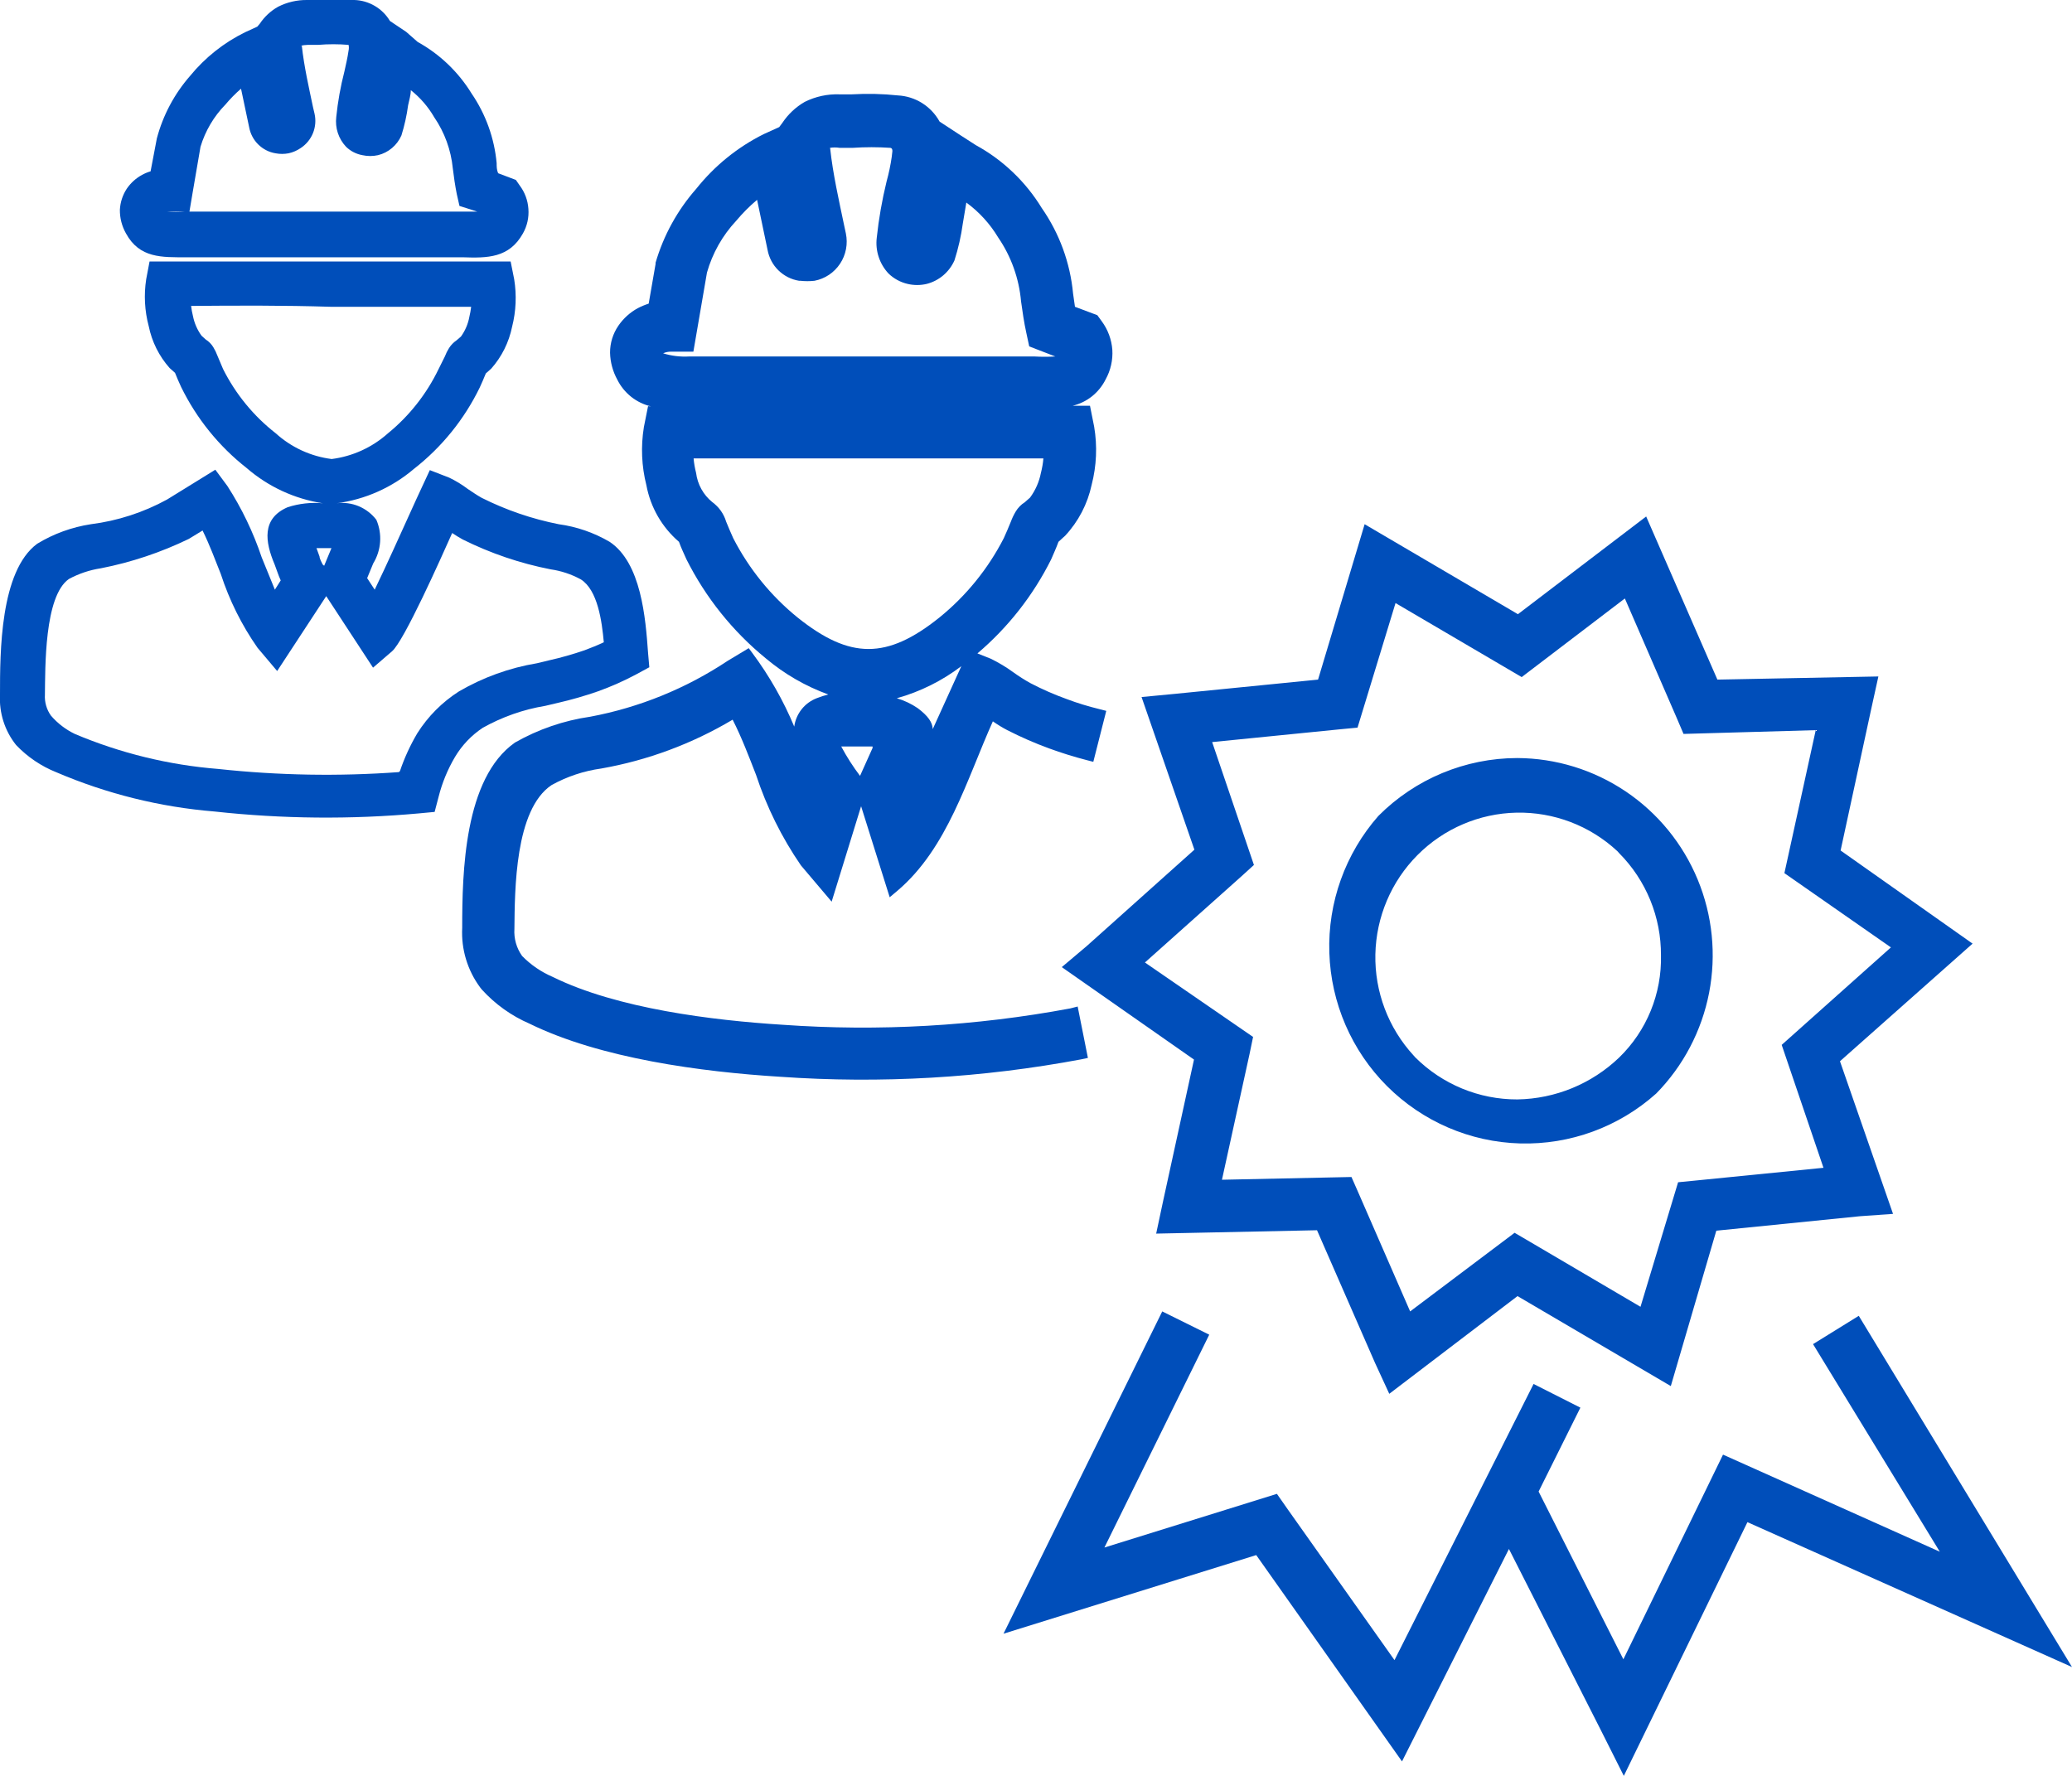 <?xml version="1.0" encoding="UTF-8"?> <svg xmlns="http://www.w3.org/2000/svg" width="56" height="48" viewBox="0 0 56 48" fill="none"> <g id="newAsset_13" clip-path="url(#clip0_112_1877)"> <g id="Layer 2"> <g id="Layer 1"> <g id="Ð¡Ð»Ð¾Ð¹_1"> <g id="252129032"> <path id="252128408" fill-rule="evenodd" clip-rule="evenodd" d="M17.594 10.984C17.399 10.938 17.217 10.85 17.06 10.726C16.903 10.601 16.775 10.444 16.685 10.264C16.562 10.04 16.494 9.789 16.488 9.533C16.487 9.272 16.566 9.017 16.714 8.802C16.848 8.607 17.026 8.446 17.233 8.332C17.329 8.282 17.429 8.24 17.532 8.207L17.718 7.136V7.102C17.934 6.362 18.31 5.679 18.819 5.101C19.311 4.483 19.931 3.98 20.637 3.627L21.06 3.435L21.145 3.321C21.3 3.088 21.506 2.894 21.749 2.754C22.041 2.608 22.365 2.538 22.691 2.55H23.024C23.438 2.526 23.854 2.535 24.266 2.579C24.499 2.591 24.724 2.662 24.922 2.786C25.119 2.91 25.282 3.083 25.395 3.287L25.959 3.656L26.372 3.922C27.104 4.322 27.719 4.909 28.155 5.622C28.632 6.307 28.924 7.103 29.002 7.935L29.053 8.292L29.657 8.519L29.781 8.689C29.944 8.912 30.042 9.177 30.063 9.454C30.08 9.732 30.018 10.009 29.883 10.253C29.795 10.43 29.67 10.586 29.516 10.71C29.362 10.833 29.182 10.921 28.991 10.967H29.459L29.572 11.534C29.66 12.056 29.637 12.591 29.504 13.104C29.394 13.62 29.146 14.096 28.787 14.481L28.737 14.526L28.607 14.645C28.55 14.804 28.477 14.963 28.409 15.121C27.923 16.094 27.245 16.958 26.417 17.661L26.772 17.802C26.988 17.907 27.194 18.03 27.387 18.171C27.536 18.278 27.69 18.377 27.85 18.465C28.168 18.631 28.496 18.775 28.833 18.896C29.12 19.004 29.397 19.089 29.719 19.168L29.899 19.214L29.549 20.591L29.374 20.546C29.029 20.457 28.688 20.351 28.353 20.228C27.967 20.087 27.59 19.922 27.224 19.735C27.089 19.665 26.959 19.585 26.834 19.497C26.129 21.067 25.61 22.926 24.255 24.076L24.046 24.252L23.273 21.792L22.477 24.371L21.647 23.391C21.128 22.637 20.72 21.812 20.433 20.942C20.241 20.449 20.044 19.928 19.801 19.452C18.707 20.103 17.504 20.551 16.251 20.772C15.779 20.837 15.324 20.989 14.907 21.22C13.914 21.883 13.914 24.054 13.903 25.108C13.886 25.369 13.96 25.627 14.111 25.839C14.348 26.081 14.63 26.273 14.941 26.406C16.68 27.262 19.259 27.579 21.15 27.698C23.751 27.883 26.365 27.735 28.928 27.256L29.126 27.205L29.403 28.594L29.222 28.633C26.542 29.136 23.808 29.294 21.088 29.104C18.971 28.973 16.234 28.611 14.315 27.67C13.823 27.458 13.383 27.143 13.022 26.746L12.977 26.689C12.634 26.226 12.462 25.657 12.492 25.08C12.492 23.589 12.542 21.033 13.92 20.069C14.548 19.712 15.237 19.475 15.952 19.372C17.28 19.123 18.545 18.608 19.671 17.859L20.236 17.519L20.337 17.655C20.793 18.268 21.172 18.934 21.466 19.639C21.489 19.468 21.558 19.308 21.664 19.173C21.77 19.038 21.911 18.935 22.07 18.873C22.173 18.832 22.279 18.798 22.386 18.771C21.769 18.547 21.196 18.215 20.693 17.791C19.801 17.062 19.073 16.152 18.554 15.121C18.486 14.968 18.407 14.804 18.351 14.645C17.891 14.251 17.581 13.711 17.47 13.115C17.34 12.602 17.317 12.068 17.402 11.545L17.515 10.978L17.594 10.984ZM24.238 18.873C24.439 18.932 24.629 19.022 24.802 19.14C25.09 19.355 25.203 19.531 25.209 19.707C25.468 19.14 25.722 18.573 25.982 18.006C25.46 18.403 24.868 18.697 24.238 18.873ZM23.244 20.971L23.583 20.217V20.177C23.374 20.177 22.985 20.177 22.736 20.177C22.884 20.455 23.054 20.72 23.244 20.971ZM29.849 41.828L34.511 40.377L34.804 40.796L37.689 44.871L41.448 37.407L42.713 38.047L41.584 40.315L43.875 44.849L46.568 39.317L47.189 39.595L52.427 41.941L49.001 36.33L50.237 35.565L56 45.058L47.228 41.142L43.887 48L43.249 46.73L40.782 41.867L37.892 47.609L37.215 46.651L33.952 42.032L27.122 44.157L27.85 42.678L31.412 35.446L32.682 36.075L29.849 41.828ZM41.025 16.601L44.491 13.96L44.852 14.787L46.416 18.369L50.767 18.284L50.575 19.157L49.746 22.988L53.313 25.505L49.729 28.684L51.163 32.81L50.271 32.873L46.387 33.264L45.157 37.464L41.014 35.032L37.548 37.673L37.164 36.84L35.595 33.252L31.248 33.343L31.435 32.465L32.27 28.639L28.697 26.14L29.369 25.573L32.281 22.966L30.853 18.84L31.745 18.755L35.623 18.369L36.882 14.169L41.025 16.601ZM18.746 12.39C18.757 12.522 18.78 12.652 18.813 12.781C18.852 13.093 19.01 13.377 19.254 13.574C19.432 13.704 19.563 13.889 19.626 14.101C19.688 14.249 19.75 14.402 19.818 14.549C20.244 15.377 20.835 16.106 21.557 16.691C22.974 17.825 23.973 17.825 25.389 16.691C26.11 16.106 26.703 15.377 27.128 14.549C27.196 14.402 27.258 14.254 27.32 14.101C27.355 14.007 27.398 13.916 27.45 13.829C27.511 13.726 27.596 13.638 27.698 13.574L27.839 13.45C27.985 13.251 28.086 13.023 28.133 12.781C28.166 12.652 28.189 12.522 28.2 12.39C26.627 12.39 25.053 12.39 23.476 12.39C21.899 12.39 20.322 12.39 18.746 12.39ZM22.437 4.013C22.511 4.699 22.674 5.418 22.815 6.093L22.861 6.308C22.89 6.448 22.892 6.593 22.865 6.733C22.838 6.874 22.784 7.008 22.705 7.127C22.626 7.246 22.524 7.349 22.406 7.428C22.287 7.507 22.154 7.562 22.014 7.589C21.886 7.603 21.758 7.603 21.63 7.589H21.596C21.385 7.555 21.19 7.456 21.037 7.306C20.884 7.156 20.782 6.961 20.744 6.75L20.462 5.401C20.257 5.573 20.069 5.763 19.897 5.968C19.526 6.365 19.255 6.845 19.107 7.368L18.74 9.505H18.142C18.066 9.503 17.991 9.518 17.922 9.55C18.15 9.62 18.389 9.649 18.627 9.635H19.045H27.54H27.958C28.146 9.646 28.334 9.646 28.522 9.635L27.817 9.363L27.738 8.995C27.675 8.711 27.636 8.428 27.596 8.145C27.541 7.524 27.328 6.929 26.976 6.416C26.755 6.048 26.463 5.728 26.117 5.475C26.084 5.662 26.055 5.849 26.022 6.042C25.976 6.38 25.9 6.714 25.796 7.039C25.726 7.195 25.623 7.333 25.493 7.443C25.363 7.553 25.21 7.632 25.045 7.674C24.876 7.714 24.7 7.714 24.531 7.674C24.336 7.629 24.156 7.531 24.012 7.391C23.893 7.263 23.802 7.111 23.748 6.944C23.693 6.778 23.675 6.601 23.696 6.427C23.75 5.915 23.839 5.408 23.961 4.908C24.022 4.687 24.07 4.461 24.102 4.234C24.102 4.154 24.159 4.013 24.063 3.996C23.725 3.973 23.385 3.973 23.047 3.996H22.691C22.605 3.982 22.518 3.982 22.432 3.996L22.437 4.013ZM37.717 16.3L36.69 19.667L36.216 19.712L32.761 20.058L33.89 23.379L33.54 23.697L30.944 26.015L33.867 28.027L33.772 28.486L33.026 31.887L36.526 31.813L36.718 32.249L38.112 35.446L40.935 33.321L41.341 33.559L44.338 35.321L45.354 31.955L45.823 31.909L49.283 31.564L48.154 28.242L51.106 25.607L48.227 23.6L48.329 23.136L49.074 19.735L45.501 19.837L45.315 19.401L43.915 16.176L41.127 18.301L37.717 16.3ZM41.008 20.489C42.052 20.494 43.072 20.808 43.939 21.392C44.806 21.976 45.482 22.803 45.883 23.772C46.284 24.74 46.391 25.805 46.192 26.834C45.992 27.863 45.495 28.811 44.762 29.557C43.752 30.461 42.437 30.943 41.085 30.906C39.733 30.869 38.446 30.314 37.487 29.356C36.529 28.398 35.971 27.108 35.928 25.751C35.884 24.394 36.359 23.071 37.254 22.053C38.25 21.053 39.6 20.491 41.008 20.489ZM43.706 23C42.967 22.315 41.992 21.945 40.987 21.965C39.982 21.986 39.023 22.396 38.312 23.11C37.601 23.824 37.193 24.786 37.172 25.796C37.152 26.805 37.521 27.783 38.203 28.526L38.253 28.582C38.986 29.311 39.977 29.719 41.008 29.716C42.036 29.7 43.02 29.295 43.763 28.582C44.13 28.225 44.42 27.796 44.614 27.321C44.808 26.846 44.903 26.335 44.891 25.822C44.894 25.31 44.795 24.802 44.602 24.329C44.408 23.855 44.123 23.424 43.763 23.062L43.712 23.005L43.706 23Z" fill="#004EBA"></path> <path id="249758536" fill-rule="evenodd" clip-rule="evenodd" d="M8.727 13.603C7.964 13.486 7.25 13.156 6.666 12.65C5.918 12.063 5.312 11.313 4.894 10.457C4.838 10.332 4.781 10.208 4.73 10.077L4.584 9.947C4.299 9.626 4.104 9.235 4.019 8.813C3.909 8.401 3.886 7.971 3.951 7.549L4.042 7.068H4.533C5.995 7.068 7.462 7.068 8.924 7.068C10.386 7.068 11.848 7.068 13.31 7.068H13.801L13.897 7.549C13.966 7.976 13.947 8.412 13.841 8.83C13.755 9.252 13.561 9.643 13.276 9.964L13.13 10.094C13.079 10.225 13.022 10.349 12.966 10.474C12.548 11.334 11.94 12.086 11.188 12.673C10.595 13.178 9.87 13.501 9.099 13.603C9.301 13.576 9.507 13.604 9.695 13.682C9.883 13.761 10.048 13.888 10.172 14.05C10.253 14.239 10.288 14.445 10.273 14.65C10.258 14.855 10.194 15.054 10.087 15.229L9.923 15.626L10.127 15.938C10.471 15.224 10.793 14.504 11.12 13.784C11.205 13.597 11.289 13.41 11.38 13.217L11.617 12.707L12.142 12.911C12.319 12.996 12.487 13.098 12.644 13.217C12.757 13.291 12.893 13.387 13.017 13.455C13.676 13.786 14.377 14.026 15.1 14.169C15.585 14.235 16.054 14.397 16.477 14.645C17.329 15.212 17.448 16.703 17.515 17.644L17.549 18.035L17.205 18.222C16.869 18.402 16.52 18.557 16.161 18.686C15.805 18.81 15.444 18.914 15.077 18.998L14.738 19.078C14.144 19.176 13.571 19.378 13.045 19.673C12.742 19.875 12.487 20.142 12.3 20.455C12.1 20.792 11.95 21.157 11.854 21.537L11.747 21.945L11.323 21.985C9.484 22.152 7.633 22.135 5.797 21.934C4.325 21.814 2.883 21.456 1.524 20.874C1.113 20.71 0.741 20.459 0.435 20.137C0.127 19.752 -0.027 19.265 0 18.771C0 17.638 0 15.439 1.005 14.697C1.449 14.427 1.942 14.248 2.456 14.169C3.178 14.078 3.877 13.851 4.516 13.501L5.82 12.696L6.147 13.138C6.534 13.739 6.845 14.386 7.073 15.065C7.191 15.354 7.304 15.632 7.429 15.938L7.587 15.688C7.553 15.609 7.519 15.53 7.491 15.445L7.423 15.258C7.163 14.645 7.067 14.016 7.773 13.71C8.08 13.61 8.405 13.574 8.727 13.603ZM6.954 0.72L7.022 0.64C7.149 0.45 7.319 0.292 7.519 0.181C7.76 0.059 8.027 -0.003 8.298 3.10144e-05H8.563C8.901 -0.028 9.241 -0.028 9.579 3.10144e-05C9.773 0.006 9.963 0.062 10.131 0.161C10.299 0.26 10.439 0.399 10.539 0.567L10.979 0.862L11.289 1.134C11.886 1.464 12.388 1.945 12.746 2.528C13.128 3.087 13.361 3.734 13.423 4.41C13.423 4.5 13.423 4.591 13.463 4.682L13.942 4.863L14.044 5.01C14.183 5.194 14.266 5.415 14.281 5.645C14.299 5.876 14.248 6.107 14.134 6.308C13.762 6.977 13.169 6.977 12.503 6.954H5.041C4.375 6.954 3.771 6.983 3.404 6.308C3.294 6.113 3.237 5.892 3.24 5.668C3.251 5.466 3.315 5.27 3.426 5.101C3.532 4.945 3.674 4.817 3.839 4.727C3.912 4.687 3.99 4.654 4.07 4.631L4.239 3.741C4.405 3.116 4.712 2.538 5.137 2.052C5.542 1.557 6.048 1.155 6.621 0.873L6.954 0.72ZM8.552 14.81L8.636 15.042C8.636 15.093 8.693 15.207 8.721 15.258L8.761 15.292L8.958 14.816H8.552V14.81ZM10.81 20.84C10.93 20.485 11.087 20.143 11.278 19.82C11.566 19.363 11.952 18.976 12.407 18.686C13.057 18.308 13.771 18.05 14.512 17.927L14.84 17.848C15.165 17.775 15.485 17.684 15.799 17.576C15.98 17.508 16.149 17.44 16.319 17.36C16.268 16.794 16.155 15.949 15.698 15.66C15.443 15.521 15.166 15.429 14.879 15.388C14.057 15.227 13.26 14.956 12.509 14.583C12.413 14.532 12.317 14.47 12.221 14.407C11.922 15.076 10.922 17.326 10.595 17.604L10.082 18.046L8.817 16.113L7.491 18.137L6.96 17.508C6.532 16.896 6.198 16.223 5.967 15.513C5.814 15.127 5.662 14.719 5.475 14.339L5.103 14.566C4.348 14.932 3.549 15.199 2.727 15.36C2.424 15.406 2.132 15.504 1.863 15.649C1.191 16.113 1.225 18.074 1.214 18.777C1.202 18.979 1.26 19.18 1.378 19.344C1.556 19.551 1.775 19.718 2.021 19.837C3.255 20.358 4.564 20.678 5.899 20.784C7.52 20.959 9.155 20.988 10.781 20.869L10.81 20.84ZM5.165 8.269C5.176 8.363 5.193 8.455 5.216 8.547C5.254 8.737 5.333 8.917 5.447 9.074L5.56 9.176C5.646 9.23 5.718 9.304 5.769 9.391C5.812 9.462 5.847 9.536 5.876 9.613L6.029 9.975C6.369 10.652 6.854 11.245 7.451 11.71C7.872 12.092 8.4 12.336 8.964 12.407C9.528 12.335 10.057 12.094 10.482 11.715C11.061 11.243 11.529 10.649 11.854 9.975L12.023 9.635C12.053 9.556 12.091 9.48 12.136 9.408C12.189 9.325 12.258 9.254 12.339 9.199L12.458 9.097C12.571 8.94 12.649 8.76 12.684 8.57C12.706 8.478 12.723 8.385 12.734 8.292H8.936C7.666 8.252 6.401 8.258 5.131 8.269H5.165ZM8.157 1.236C8.219 1.802 8.349 2.369 8.461 2.902L8.501 3.072C8.541 3.247 8.526 3.429 8.46 3.595C8.393 3.761 8.277 3.903 8.128 4.001C8.029 4.069 7.918 4.118 7.801 4.143C7.684 4.166 7.563 4.166 7.445 4.143C7.269 4.114 7.107 4.03 6.979 3.904C6.852 3.779 6.767 3.617 6.734 3.44L6.514 2.397C6.362 2.53 6.22 2.674 6.091 2.828C5.778 3.148 5.548 3.539 5.419 3.967L5.205 5.214L5.12 5.719H4.612H4.505C4.67 5.733 4.836 5.733 5.001 5.719H5.334H12.226H12.571H12.898L12.418 5.566L12.345 5.243C12.3 5.016 12.266 4.784 12.238 4.551C12.189 4.055 12.017 3.579 11.735 3.168C11.572 2.887 11.358 2.639 11.103 2.437C11.103 2.573 11.058 2.709 11.03 2.845C10.993 3.122 10.932 3.395 10.849 3.661C10.791 3.793 10.704 3.909 10.595 4.001C10.485 4.094 10.356 4.16 10.217 4.194C10.078 4.225 9.933 4.225 9.794 4.194C9.628 4.164 9.474 4.085 9.353 3.967C9.253 3.861 9.177 3.734 9.131 3.595C9.085 3.456 9.071 3.308 9.088 3.163C9.13 2.748 9.204 2.336 9.308 1.933C9.348 1.751 9.393 1.564 9.421 1.366C9.432 1.316 9.432 1.263 9.421 1.213C9.147 1.19 8.871 1.19 8.597 1.213H8.315C8.25 1.215 8.186 1.223 8.123 1.236H8.157Z" fill="#004EBA"></path> </g> </g> </g> </g> </g> <defs> <clipPath id="clip0_112_1877"> <rect width="56" height="48" fill="white"></rect> </clipPath> </defs> </svg> 